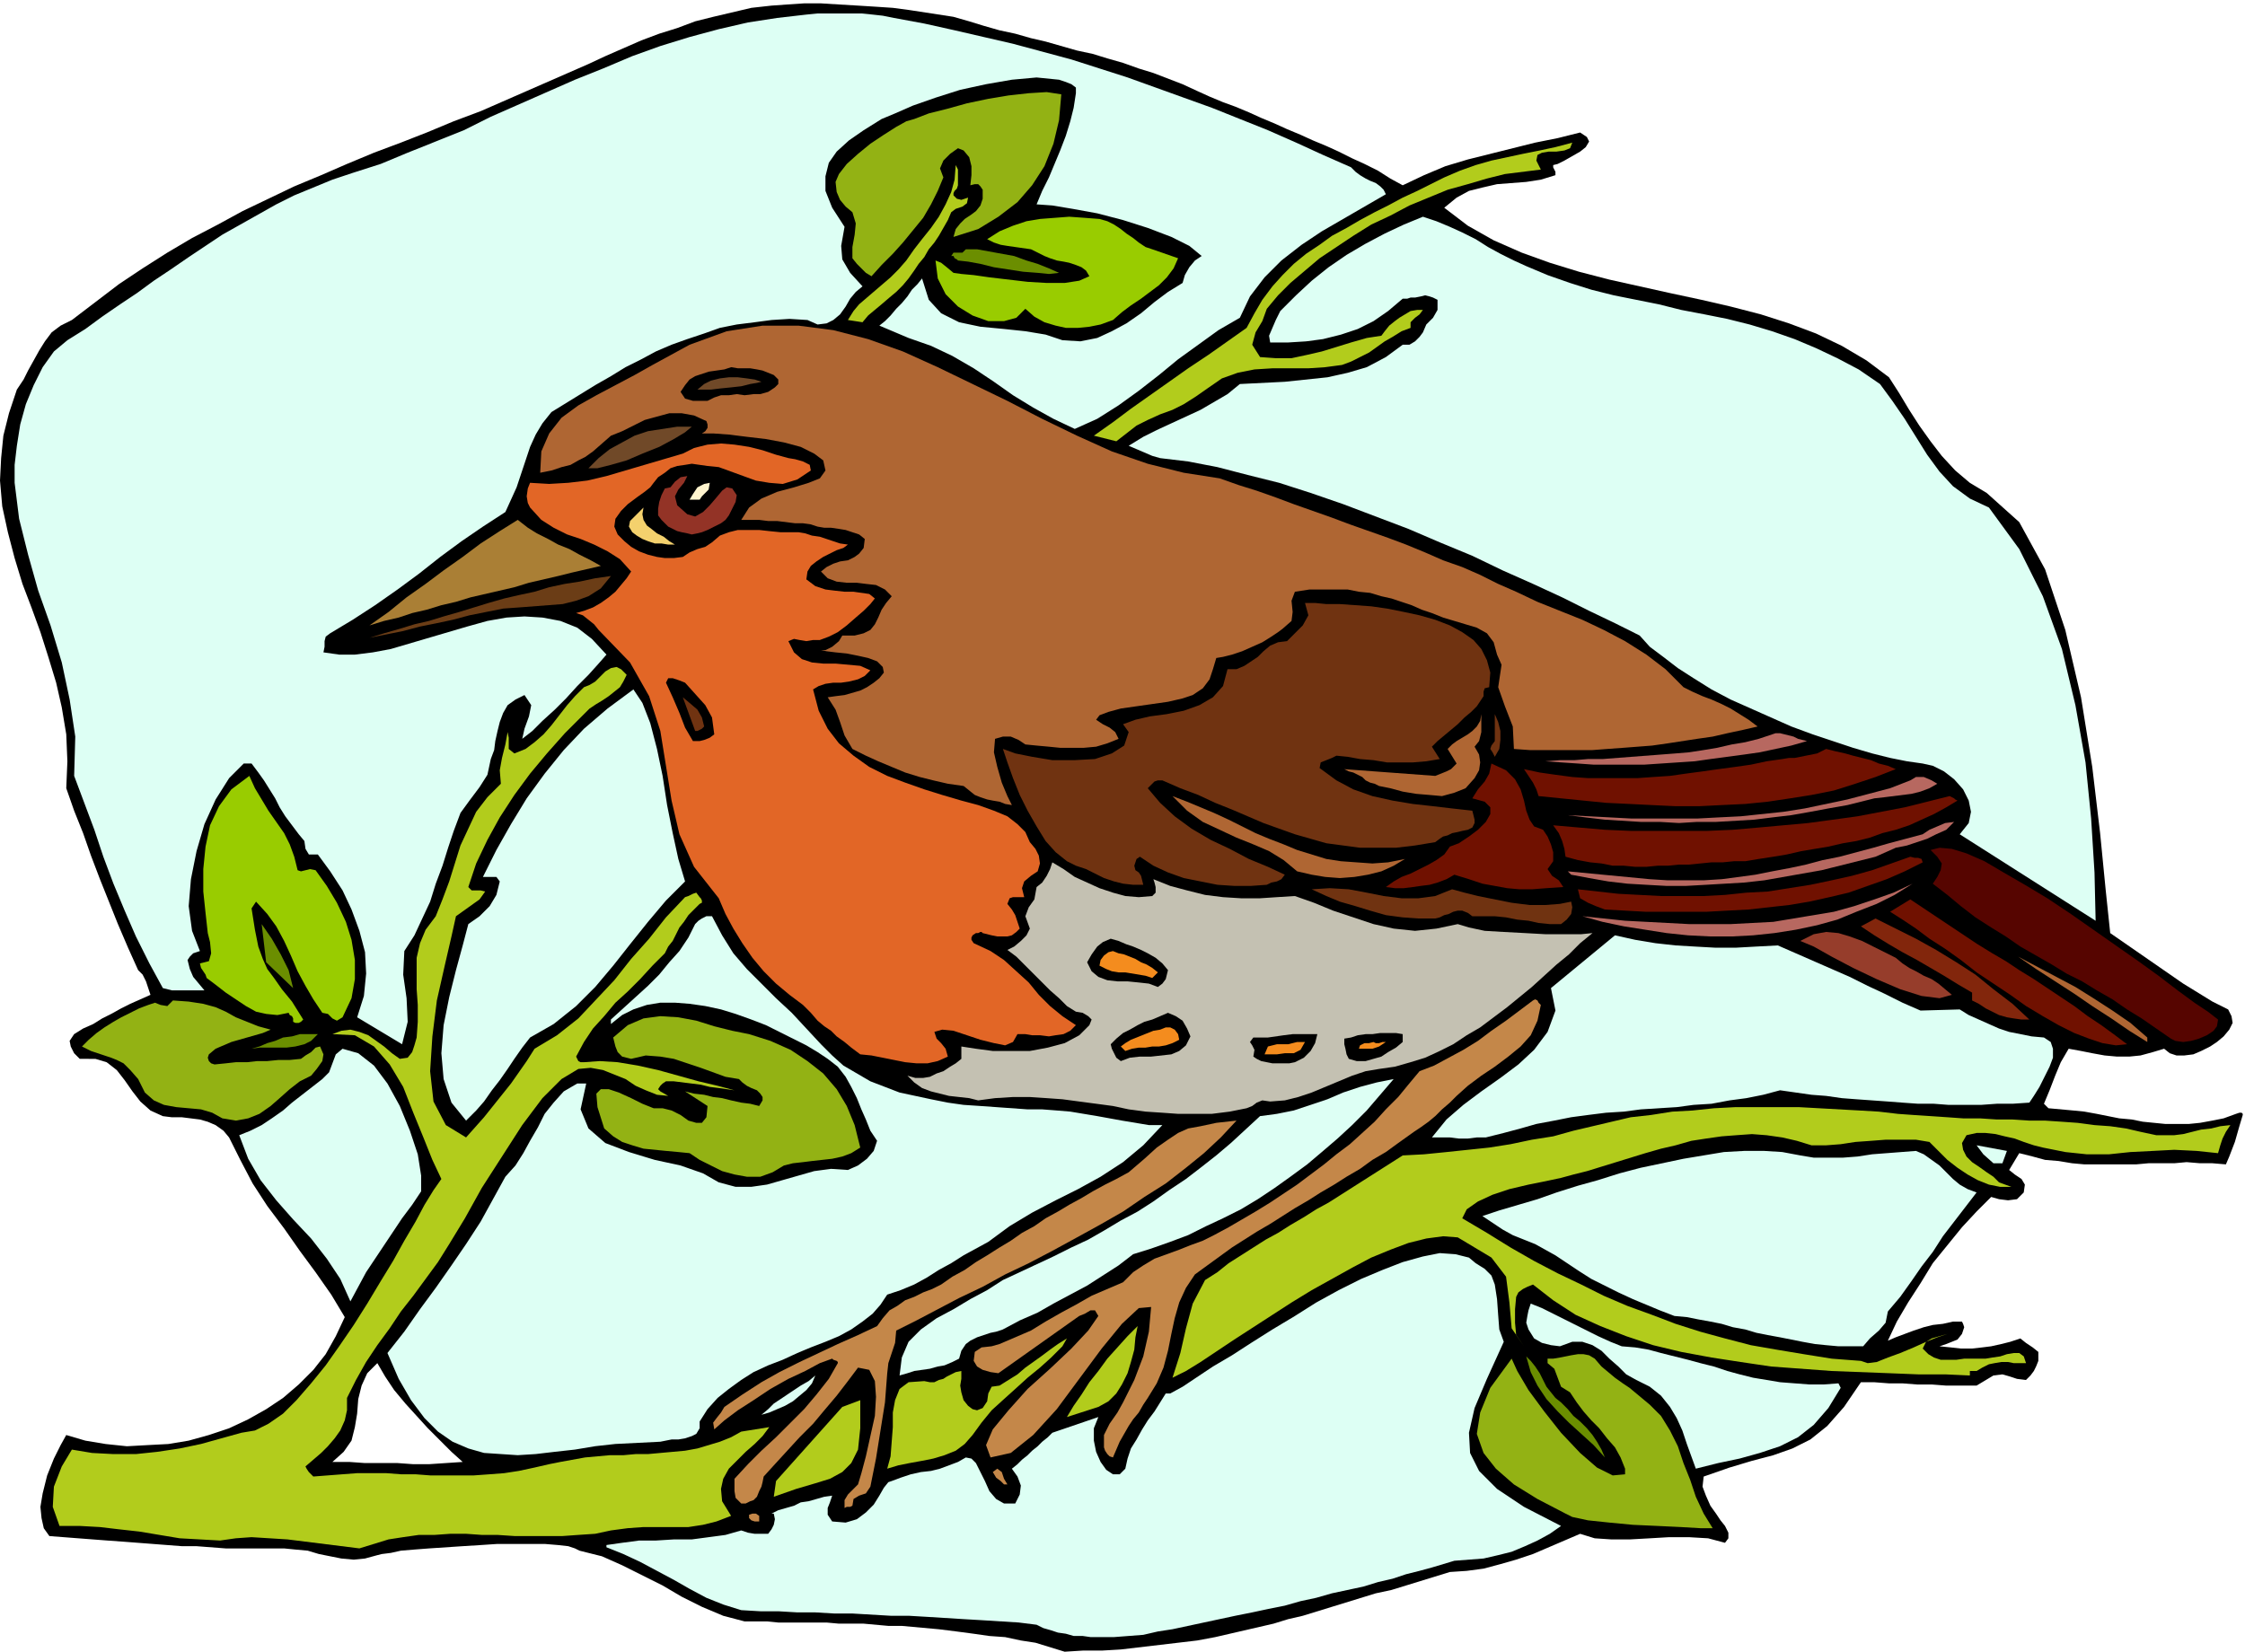 <svg xmlns="http://www.w3.org/2000/svg" fill-rule="evenodd" height="1.471in" preserveAspectRatio="none" stroke-linecap="round" viewBox="0 0 1999 1471" width="1.999in"><style>.pen1{stroke:none}.brush2{fill:#000}.brush3{fill:#93b214}.brush4{fill:#b2cc1c}.brush5{fill:#9c0}.brush6{fill:#6b8e00}.brush7{fill:#af6633}.brush15{fill:#703311}.brush16{fill:#b76860}.brush17{fill:#701100}.brush22{fill:#f48c1e}.brush23{fill:#c48749}.brush24{fill:#ddfff4}</style><path class="pen1 brush2" d="m849 15 14 4 13 4 14 4 14 3 14 4 13 3 14 4 14 4 14 3 13 4 14 4 14 5 13 4 13 5 13 5 13 6 11 5 12 5 11 4 12 5 11 5 12 5 11 5 12 5 11 5 12 5 11 5 12 6 11 5 12 6 11 7 11 6 19-9 19-8 20-6 20-5 20-5 20-5 20-4 20-5 6 4 2 4-3 5-5 4-7 4-7 4-6 3-4 1v2l1 2 1 2v3l-13 4-13 2-13 1-13 1-13 3-12 3-11 6-11 9 21 16 23 13 25 11 25 9 26 8 27 7 27 6 27 6 28 6 26 6 27 7 25 8 24 9 23 11 22 13 20 15 9 14 9 15 9 14 10 14 10 13 12 13 13 11 15 9 29 26 23 42 18 54 14 60 10 62 7 59 5 51 4 38 13 9 13 9 13 9 13 9 13 9 13 8 13 8 14 7 3 6 1 6-3 6-5 6-6 5-6 4-8 4-7 3-8 1h-7l-6-2-5-4-10 3-11 3-10 1h-11l-11-1-11-2-10-2-11-2-7 12-5 12-5 13-5 12 4 4 11 1 11 1 10 1 11 2 10 2 10 2 11 1 10 2 10 1 10 1h21l10-1 11-2 10-2 11-4 3-1h2l1 1v1l-3 10-4 14-5 13-3 7-12-1h-11l-12-1-11 1h-23l-11 1h-46l-11-1-12-2-12-1-11-3-12-3-9 15 5 4 6 4 3 5-1 7-6 6-8 1-8-1-7-2-13 13-13 14-13 16-13 16-11 18-11 17-10 17-8 17 7-3 8-3 8-3 9-3 8-2 9-1 9-2h8l1 2 1 3-1 3-1 3-4 5-5 2-5 2-6 2 10 1 9 1h10l9-1 8-1 9-2 8-2 9-3 5 4 6 4 5 4v8l-2 5-2 4-3 4-4 4-8-1-6-2-7-2-8 1-15 9h-27l-13-1h-13l-13-1h-12l-13-1h-12l-15 22-15 17-15 12-16 8-17 6-19 5-20 6-23 8-1 9 3 8 4 9 5 7 4 6 4 5 3 6v5l-3 4-15-4-17-1h-18l-17 1-18 1h-16l-15-1-13-4-14 6-14 6-14 6-15 5-14 4-15 4-15 2-15 1-13 4-13 4-13 4-13 4-14 3-13 4-13 4-13 4-13 4-13 4-13 3-13 4-13 3-13 3-13 3-13 3-16 3-17 2-17 2-17 2-17 2-17 1h-17l-16 1-13-4-13-4-13-2-14-3-14-1-14-2-15-2-16-2-11-1-11-1-11-1h-12l-11-1-11-1h-22l-11-1h-43l-10-1h-20l-19-5-19-8-18-9-17-10-18-9-18-9-18-8-20-5-4-2-6-2-9-1-12-1h-42l-15 1-16 1-15 1-15 1-13 1-12 1-9 2-8 1-4 1-11 3-10 1-11-1-10-2-10-2-10-3-11-1-10-1h-52l-13-1-13-1h-13l-13-1-13-1-13-1-13-1-14-1-13-1-13-1-13-1-13-1-5-7-2-9-1-10 2-12 4-16 6-15 6-12 5-9 17 5 18 3 19 2 18-1 19-1 18-3 18-5 18-6 17-8 16-9 15-10 14-12 13-13 11-14 9-16 8-17-12-20-14-20-14-19-14-20-15-20-13-20-11-21-10-20-5-6-7-5-7-3-7-2-8-1-8-1h-9l-8-1-11-5-9-8-7-9-7-10-7-9-9-7-10-3H71l-5-5-3-6-1-5 4-6 8-5 9-4 8-5 8-4 9-5 8-4 9-4 9-4-2-6-2-6-3-6-4-4-9-20-9-21-8-20-8-20-8-21-7-20-8-20-7-20 1-24-1-24-4-24-5-22-7-23-7-22-8-22-8-21-7-23-6-23-5-23-2-23 1-20 2-20 5-20 7-21 6-9 4-8 5-9 5-9 5-8 6-8 8-6 10-5 21-16 21-16 21-14 22-14 22-13 23-12 22-12 23-11 23-11 24-10 23-10 24-10 24-9 23-9 24-10 24-9 16-7 16-7 16-7 16-7 16-7 16-7 15-7 16-7 16-7 16-6 16-5 16-6 16-4 17-4 17-4 18-2 14-1 15-1h15l16 1 17 1 16 1 15 1 15 2 39 6zM296 1302h15l14 1h29l14 1h14l15-1 15-1-10-9-10-10-11-11-10-11-10-11-10-12-8-12-7-12-9 9-5 11-3 12-1 13-2 12-3 12-7 10-10 9z"/><path class="pen1 brush3" d="m875 169-2-3-2-2h-3l-4 1 1-9v-8l-2-8-5-6-5-2-7 5-6 6-3 7 3 8-5 12-6 12-7 12-9 11-9 11-9 10-10 10-9 10-5-3-4-4-4-4-4-5v-10l2-11 1-10-3-10-6-5-5-6-3-7-1-9 3-7 7-9 10-9 11-9 12-8 11-7 9-5 7-2 13-5 16-4 18-5 19-4 18-3 18-2 16-1 13 2-2 23-5 21-8 20-11 17-13 15-17 13-18 11-22 7 2-7 4-5 4-4 6-4 4-3 4-5 2-6v-8z"/><path class="pen1 brush4" d="m1128 275-4 11-6 10-3 11 7 11 14 1h14l14-3 13-3 13-4 13-4 14-4 13-2 3-4 4-5 5-4 4-3 5-3 5-3 6-1h5l-3 4-4 3-4 4v5l-8 3-8 5-7 4-7 5-7 5-8 4-8 4-8 3-15 2-15 1h-32l-16 1-15 3-14 5-13 9-10 7-11 7-10 5-11 4-11 5-10 5-9 7-9 7-20-5 17-12 16-12 17-12 17-12 17-12 18-12 17-12 17-12 7-13 7-12 9-12 9-10 10-10 11-9 12-8 11-8 13-7 12-7 13-7 12-6 13-7 13-6 12-6 12-6 14-6 14-5 14-4 14-3 14-3 15-3 14-3 15-4-2 5-5 2-7 1h-7l-6 1-4 2-1 5 4 8-16 2-16 2-16 4-17 5-18 5-17 7-17 7-17 9-17 8-16 10-15 10-15 10-13 11-13 11-11 11-10 12zM853 165l-1 3-2 2-1 2v2l3 3 4 1 3-1 3-1-1 5-4 3-6 2-4 3-3 7-4 7-4 7-4 6-5 6-4 7-5 6-4 6-5 7-5 6-6 6-6 5-7 6-6 5-6 5-5 6-13-2 5-8 5-6 7-6 7-6 7-6 7-6 7-7 7-8 7-10 7-9 8-10 7-10 6-11 5-11 3-11 1-13 2 4v14z"/><path class="pen1 brush5" d="m1026 222 23 8-4 9-6 8-7 7-8 6-8 6-9 6-8 6-8 7-11 4-10 2-10 1h-11l-9-2-10-3-9-5-8-7-8 8-11 3h-14l-14-5-13-8-11-11-7-14-2-16 5 2 5 4 6 5 7 1 11 1 14 2 17 2 17 2 17 1h16l13-2 9-4-3-5-4-3-5-2-6-2-5-1-6-1-6-2-5-2-6-3-6-3-7-1-7-1-7-1-6-1-6-2-6-3 11-7 12-5 12-4 12-2 13-1 13-1 14 1 13 1 7 2 6 3 6 4 5 4 6 4 5 4 6 4 6 2z"/><path class="pen1 brush6" d="m943 243-9 1-10-1-13-1-13-2-13-2-12-3-11-2-9-1-1-1-2-1-1-2h-2l2-3h8l3-3h10l11 2 11 2 11 2 11 4 10 3 10 4 9 4z"/><path class="pen1 brush7" d="m1337 592-4-9-3-11-6-8-9-5-10-3-10-3-10-3-10-4-9-3-9-4-9-3-9-3-9-2-10-3-10-1-10-2h-34l-13 2-3 8 1 10-1 8-8 7-4 3-6 4-8 5-9 4-9 4-9 3-8 2-6 1-3 10-3 9-6 8-9 6-9 3-13 3-14 2-14 2-14 2-11 3-8 3-3 4 6 4 6 3 5 4 3 6-10 4-10 3-11 1h-21l-10-1-11-1-10-1-6-4-7-3h-7l-7 2-1 12 3 13 4 14 5 12 4 8-6-1-5-2-6-1-5-1-6-2-5-2-5-4-5-4-14-2-13-3-12-3-13-4-12-5-12-5-11-5-12-6-7-12-4-12-4-11-7-11 7-1 8-1 7-2 7-2 6-3 6-4 5-4 4-5-1-5-5-5-8-3-9-2-10-2-10-1-8-1-5-1h4l6-3 6-5 3-5h11l8-2 6-3 4-5 3-6 3-7 4-6 5-6-6-6-8-4-9-1-8-1h-9l-9-1-8-3-6-6 5-4 6-3 6-2 7-1 6-3 4-3 4-5 1-8-5-4-6-2-6-2-6-1-7-1h-6l-6-1-6-2-7-1h-7l-8-1-8-1h-8l-8-1h-16l7-11 11-8 14-6 15-4 13-4 10-4 5-7-2-9-8-6-12-6-15-4-16-3-17-2-16-2-14-1h-10l3-2 2-3v-3l-1-3-11-5-11-2h-11l-11 3-11 3-10 5-10 5-10 4-8 7-8 7-7 5-6 3-7 4-8 2-9 3-10 2 1-19 7-16 11-14 15-11 16-9 17-9 17-9 16-9 33-18 33-12 32-5h32l31 4 31 8 31 11 31 14 31 15 31 15 31 16 31 15 31 14 32 11 32 8 32 5 17 6 16 5 17 6 16 6 17 6 17 6 16 6 17 6 17 6 16 6 17 7 16 7 17 6 16 7 16 8 16 7 19 9 20 8 20 8 19 9 19 10 19 12 17 13 16 16 8 4 9 4 8 3 9 4 8 4 8 5 8 5 8 6-13 3-14 3-13 3-14 2-13 2-13 2-14 2-13 1-13 1-14 1-13 1h-56l-14-1-1-20-7-18-6-17 3-20z"/><path class="pen1 brush2" d="M693 338v4l-3 3-3 2-3 2-7 2h-6l-8 1-7-1-7 1h-7l-6 2-6 3h-13l-7-2-4-6 4-6 4-5 5-3 6-2 6-2 7-1 7-1 6-2 6 1h11l6 1 5 1 5 2 5 2 4 4z"/><path class="pen1" d="m621 347 6-5 6-3 8-2 8-1h8l8 1 7 1 6 2-4 1-6 1-8 2-9 1-10 1-8 1h-12zm-97 70 9-9 10-8 11-6 11-6 12-4 13-2 13-2h13l-6 5-10 6-13 7-15 6-14 6-14 4-12 3h-8z" style="fill:#704928"/><path class="pen1" style="fill:#e26626" d="m722 419-12 8-13 4-12-1-12-2-11-4-11-4-11-4-10-1-7-1-7-1-6 1-7 1-6 2-5 4-6 4-4 5-3 4-5 4-7 5-8 6-6 6-5 7-1 7 3 7 6 6 6 5 7 4 8 3 8 2 7 1h8l8-1 6-4 7-3 7-2 6-4 7-6 8-3 8-2h19l9 1 10 1h16l6 1 6 2 7 1 6 2 6 2 6 2 7 1-4 3-6 2-6 3-6 3-6 4-5 4-3 5-1 7 8 6 9 3 8 1 9 1h8l7 1 7 1 5 4-4 5-6 6-7 6-8 7-8 6-8 4-8 3h-6l-6 1-6-1-5-1-5 2 5 10 7 6 9 3 10 1h11l11 1 11 1 9 4-5 5-6 3-8 2-7 1h-7l-7 1-6 2-5 3 5 19 8 16 10 13 13 11 14 10 16 8 16 6 17 6 16 5 17 5 15 4 14 5 12 5 9 7 7 7 4 9 5 6 3 6 1 7-2 7-6 4-6 5-2 6 2 8h-10l-3 1-2 5 4 5 3 5 2 6 2 6-3 3-4 3-4 1h-9l-5-1-4-1-4-1-1-1h-1l-2 1h-2l-3 2-1 2v2l2 3 15 7 12 8 11 10 11 10 9 11 10 10 11 9 12 8-5 5-6 3-7 1-6 1-8-1h-7l-6-1h-7l-4 7-7 3-10-2-12-3-12-4-12-4-10-1-7 2 2 6 4 4 4 5 2 7-9 4-9 2h-10l-10-1-10-2-10-2-10-2-10-1-8-6-6-5-7-5-5-5-6-4-6-5-6-7-7-7-12-9-12-10-11-11-10-12-9-13-8-13-7-13-6-14-22-28-13-29-7-30-5-31-5-31-10-31-17-30-28-29-4-5-5-4-5-4-6-2 7-2 8-3 7-4 7-5 6-5 5-6 5-6 4-6-10-11-11-7-12-6-12-5-12-4-12-6-11-7-10-11-2-4-1-6 1-7 2-5 17 1 17-1 17-2 17-4 17-5 17-5 17-5 17-5 10-5 12-3 12-1 12 1 13 2 12 3 12 4 11 3 6 1 7 2 6 3 1 5z"/><path class="pen1" style="fill:#933326" d="m612 424-3 6-5 6-3 6 2 8 9 8 7 2 7-4 6-6 6-7 5-6 4-3 5 1 4 6-1 6-3 6-3 6-3 4-4 3-4 2-4 2-4 2-5 2-4 1-5 1-4-1-5-1-4-1-4-2-4-2-3-3-3-3-3-4v-6l1-6 2-6 3-6 5-1 4-5 5-4 6-1z"/><path class="pen1" style="fill:#fff4ce" d="m632 430-1 6-3 3-3 3-2 3h-9l3-5 4-6 6-3 5-1z"/><path class="pen1" style="fill:#f4d16d" d="M601 485h-6l-6-1h-6l-6-2-5-2-5-3-4-3-3-5 1-5 4-4 4-4 4-4-1 6 1 5 3 5 4 3 5 4 6 3 5 4 5 3z"/><path class="pen1" style="fill:#aa7f35" d="m535 504-13 3-13 3-12 3-13 3-13 3-13 4-13 3-13 3-13 3-13 4-13 3-13 4-13 3-12 4-13 3-13 4 17-12 16-13 17-12 16-12 17-12 16-12 17-11 16-10 9 7 8 5 10 5 9 5 10 4 9 5 10 5 9 5z"/><path class="pen1" style="fill:#6b3d16" d="m448 542-15 3-15 3-15 4-14 3-15 3-15 4-15 3-15 3 13-4 14-4 13-4 13-3 13-4 14-4 13-4 13-4 14-4 13-3 14-3 13-4 14-3 13-2 14-3 14-2-9 11-11 7-11 4-12 3-13 1-13 1-13 1-14 1z"/><path class="pen1 brush15" d="m1326 612-4 1-1 3v4l-2 3-4 6-5 5-6 5-6 6-6 5-6 5-6 5-5 5 7 11-12 2-12 1h-23l-12-2-12-1-11-2-10-1-4 2-5 2-5 2-1 5 15 11 15 8 17 6 18 4 18 3 18 2 17 2 18 2 1 4 1 4v3l-2 4-4 2-5 1-4 1-5 1-4 2-4 1-3 2-4 3-18 3-17 2h-32l-15-2-15-2-14-4-14-4-14-5-14-5-14-6-14-6-15-6-15-7-16-6-16-7h-4l-3 1-3 3-3 3 11 13 13 12 15 11 17 10 17 8 17 9 17 7 15 7-3 4-4 2-5 1-4 2-14 1h-15l-15-1-15-3-15-3-14-5-13-6-12-8-3 2-1 3-1 3 1 4 3 2 2 3 1 4 1 4h-9l-9-1-8-2-9-3-8-4-8-4-9-3-8-4-10-8-9-10-8-13-8-14-7-14-6-15-5-14-4-12 11 4 15 3 18 3h20l18-1 15-5 11-7 4-12-5-7 11-4 13-3 15-2 15-3 14-5 12-7 9-10 4-15h8l7-3 6-4 6-4 5-5 6-5 7-3 8-1 7-7 7-7 5-9-3-11h9l10 1h12l14 1 14 1 14 2 15 3 14 3 14 4 13 5 11 6 10 7 7 8 5 10 3 11-1 13z"/><path class="pen1 brush4" d="m520 636-17 17-16 18-15 18-14 19-13 20-11 20-10 21-7 21 3 3h8l4 1-5 7-7 5-7 5-7 5-4 18-6 26-7 31-4 32-2 31 3 27 11 21 18 11 8-9 8-9 8-10 8-10 8-10 7-10 7-10 7-11 20-12 19-15 16-17 16-17 15-19 16-18 15-19 17-18 3-1 4-2 3-1 3 4 1 1 1 2v2l-2 1-5 5-5 5-4 6-4 5-3 6-3 6-4 5-3 6-11 11-11 12-11 11-11 10-10 12-10 11-8 12-7 13 1 2 1 2 2 1h3l14-1 16 1 18 3 18 4 18 5 18 5 17 4 15 4-7-1-7-1-8-1-8-2-8-1-8-1-8-1h-7l-3 2-2 2-2 3 2 2 7 4-10-1-10-4-9-4-9-6-10-4-10-4-11-2-11 1-15 9-17 17-18 24-18 28-18 28-15 27-14 23-10 16-11 15-11 15-11 14-10 15-11 15-10 15-9 16-8 16v11l-2 9-4 9-5 7-6 7-6 6-7 6-7 6 1 2 2 3 2 2 2 2 13-1 13-1 13-1h26l13 1h13l13 1h39l14-1 13-1 13-2 14-3 13-3 10-2 11-2 11-2 11-1 11-1h12l11-1h11l11-1 11-1 11-1 11-2 10-3 10-3 10-4 9-5 25-4-6 8-7 7-8 7-8 8-7 7-5 9-2 9 1 11 8 13-13 5-12 3-13 2h-40l-14 1-15 2-14 3-15 1-14 1h-43l-15-1h-14l-14-1h-14l-14 1h-14l-14 2-13 2-13 4-13 4-16-2-16-2-16-2-16-2-16-1-16-1-14 1-14 2-18-1-18-1-18-3-18-3-18-2-17-2-18-1H53l-6-17 1-18 7-18 9-15 18 3 19 1h20l19-2 20-3 19-4 18-5 18-5 12-2 12-6 13-9 12-12 13-15 13-16 12-17 13-19 12-19 12-20 11-18 10-18 10-17 8-15 8-13 7-10-8-17-8-20-9-22-9-23-12-20-14-16-17-10-20-1 8-3 8-1 8 2 8 3 7 5 7 5 7 6 7 5 7-1 4-5 2-6 2-7 1-14v-15l-1-14v-28l3-13 5-12 9-12 6-15 6-16 5-16 5-16 7-15 7-15 10-13 12-12-1-12 2-11 3-12 2-11 1 5v10l5 4 10-4 8-6 8-7 7-8 7-9 7-9 7-8 8-8 5-2 5-3 5-5 4-4 5-3 5-1 4 2 5 5-3 6-3 5-5 4-5 4-6 4-5 3-6 4-5 5z"/><path class="pen1 brush2" d="m636 654-4 3-5 2-4 1h-6l-7-12-5-13-6-14-6-13 2-4h4l6 2 5 2 9 10 9 10 6 11 2 15z"/><path class="pen1 brush15" d="m627 647-2 2-2 1-2 1h-2l-11-30 6 5 7 6 4 7 2 8z"/><path class="pen1 brush7" d="m1313 665 4 7 1 7-1 7-4 7-8 9-10 4-11 3-11-1-12-1-12-2-11-3-10-2-4-2-4-1-4-2-3-3-4-2-4-2-4-1-4-2 81 6 5-2 5-2 4-2 5-5-8-13 4-4 4-3 5-3 5-3 4-3 4-4 3-5 1-6v16l-2 8-4 5z"/><path class="pen1 brush15" d="m1335 667-4 7-2-4-2-3 1-3 3-4v-24l3 7 2 8v8l-1 8z"/><path class="pen1 brush16" d="m1609 660-14 4-14 3-14 3-14 2-15 2-15 2-14 2-15 1-15 1-15 1h-45l-14-1-15-1-14-1 13-1h13l12-1h13l13-1 13-1 13-1 13-1 13-1 12-1 13-2 12-2 13-3 12-2 12-3 12-4 3-1h4l4 1 4 1 4 1 4 2 4 1 4 1z"/><path class="pen1 brush17" d="m1688 685-18 7-18 6-19 6-20 4-19 3-20 3-20 2-21 1-20 1h-21l-21-1-20-1-21-1-20-2-20-2-20-2-2-6-3-6-4-6-4-6 14 3 14 2 15 2 14 1h44l14-1 15-1 14-2 15-2 14-2 15-2 14-2 14-3 14-2 6-1h5l5-1 5-1 5-1 5-1 4-2 4-2 8 2 9 2 7 2 8 2 8 2 7 3 8 2 7 3zm-305 82-5 7 4 6 6 4 4 6-15 1-13 1h-11l-11-1-11-2-11-2-12-4-13-4-7 4-8 3-7 2-8 1-7 1-8 1h-8l-8-1 7-5 7-4 8-3 8-4 8-4 7-4 7-5 5-7 8-3 9-6 8-6 7-7 4-7v-6l-5-5-11-3 5-8 6-7 4-7 2-9 13 6 8 8 5 9 3 10 2 9 3 8 4 6 8 3 4 6 3 7 2 7v8z"/><path class="pen1 brush16" d="m1725 698-7 4-8 3-8 2-8 1-8 1-8 1-9 1-8 2-16 4-17 3-16 3-17 3-17 2-16 2-17 1-17 1h-17l-16 1-17-1h-17l-16-1-16-1-17-2-16-2 19 1 19 1 19 1h58l19-1 20-1 19-2 19-2 19-3 19-4 19-4 19-5 19-5 18-7 5-3h7l7 3 5 3z"/><path class="pen1 brush5" d="m281 775 10 14 9 15 8 17 5 16 3 18v17l-3 17-8 17-5 3-4-2-4-4-5-1-8-12-7-12-7-13-6-14-6-13-7-13-8-11-10-11-4 6 3 19 3 15 4 11 4 9 6 8 7 10 9 11 10 16-2 2-2 1h-3l-2-1v-3l-1-2-2-1-1-2-10 2-10-1-9-2-9-5-9-6-9-6-9-7-8-6-1-3-2-3-2-3-1-4 8-2 2-7-1-10-2-8-2-18-2-19v-20l2-20 4-19 8-17 11-15 16-12 5 11 6 10 6 10 7 10 7 10 5 10 4 11 3 12 3 1 4-1 4-1 5 1z"/><path class="pen1 brush7" d="m1155 776-12-10-13-8-14-6-15-6-15-7-15-7-14-10-13-13 13 5 12 5 12 5 13 6 12 6 12 6 12 5 13 5 12 5 13 4 13 4 13 2 14 1 14 1 14-1 15-3-10 6-11 5-12 3-12 2-13 1-13-1-12-2-13-3z"/><path class="pen1 brush17" d="m1743 713-10 6-11 6-11 5-11 5-12 4-12 3-11 4-12 3-12 2-13 3-12 2-12 2-13 3-12 2-13 2-12 2h-10l-10 1h-10l-10 1-10 1h-9l-10 1h-9l-10 1h-10l-10-1h-10l-10-2-10-1-11-2-11-3-1-7-2-7-3-7-5-7 23 2 23 2 23 1h68l23-1 23-2 22-2 22-2 22-3 22-3 21-4 21-4 20-5 20-5 2 1 2 1 1 1 2 1z"/><path class="pen1 brush16" d="m1740 732-7 7-9 4-8 4-9 3-9 3-10 2-9 4-9 4-16 4-16 4-16 4-17 3-17 3-17 3-18 2-17 1-17 1-18 1h-17l-18-1-17-1-17-2-17-3-16-3-3-3 73 7 16 1h32l16-1 15-2 15-2 15-3 16-3 14-3 15-4 15-3 15-4 15-4 14-4 15-4 15-4 6-4 7-3 7-3 8-1z"/><path class="pen1" style="fill:#560500" d="m1933 925-13-9-13-9-13-8-13-9-14-8-13-8-14-7-13-8-14-8-14-8-13-9-13-8-14-9-13-10-12-10-13-10 4-6 3-6 1-6-4-6-6-6 8-2 11 1 13 4 16 7 17 10 19 11 20 12 21 14 20 14 20 14 20 14 18 13 17 13 15 11 12 8 9 7-1 6-3 4-6 4-7 3-7 2-7 1-7-1-4-2z"/><path class="pen1 brush17" d="m1712 768-16 8-16 7-17 6-17 6-17 4-18 4-18 3-18 2-18 2-19 1-18 1h-55l-18-1-18-1-8-3-7-3-7-4-2-8 18 2 18 2 19 1 19 1h38l19-1 19-2 19-1 19-3 19-3 19-4 18-4 18-5 17-6 17-6 4 1h3l3 1 1 3z"/><path class="pen1" style="fill:#c4c1b2" d="m1026 798 3-3v-5l-1-4-1-3 15 6 15 4 16 4 16 2 16 1h17l15-1 16-1 17 6 17 7 18 6 18 6 18 4 19 2 19-2 19-4 10 3 14 3 17 1 19 1 18 1h32l10-1-11 9-10 10-11 9-11 10-11 10-11 9-11 9-12 9-12 9-12 7-12 8-12 6-13 6-13 4-14 4-14 2-12 2-12 4-12 5-12 5-12 5-12 4-12 3-13 1-7-1-5 2-4 3-5 2-15 3-16 2h-30l-14-1-15-1-15-2-14-3-15-2-15-2-15-2-14-1-15-1h-15l-16 1-15 2-8-2-9-1-9-1-8-2-8-2-8-3-7-5-6-6 7 2h7l6-1 6-3 6-2 6-4 5-3 5-4v-11l13 2 15 2h33l16-3 15-4 13-7 9-9 2-5-3-3-5-3-6-1-8-5-7-7-8-7-7-7-8-8-7-7-8-8-8-6 6-3 6-5 5-5 3-6-4-11 3-8 5-7 2-11 5-4 4-6 3-6 2-6 10 6 10 7 11 5 11 5 12 4 11 3 12 1 12-1z"/><path class="pen1 brush16" d="m1703 787-16 10-16 8-18 7-17 7-18 5-19 4-19 3-19 2-19 1h-19l-20-1-19-2-19-3-19-3-19-4-18-5 19 2 19 2 19 1 19 1 19 1h37l19-1 19-1 18-3 18-3 18-3 18-5 18-6 17-6 17-8z"/><path class="pen1 brush15" d="m1399 803 1 5-1 6-4 5-5 4h-10l-10-1-9-2-10-1-10-2-10-1h-20l-4-3-5-2h-4l-4 1-4 2-4 1-4 2-4 1h-15l-14-1-15-2-14-4-13-4-14-4-12-5-13-6 16-1 17 1 16 3 15 3 16 2h15l15-2 15-6 11 3 12 3 15 3 15 3 16 2h14l13-1 10-2z"/><path class="pen1 brush17" d="m1683 812 18-11 12 8 12 8 12 8 12 8 12 8 13 8 12 7 12 8 13 8 12 8 12 8 12 8 12 9 12 8 11 8 12 9-10 1-12-2-12-4-13-5-14-7-14-8-15-9-14-10-15-10-15-10-14-11-14-10-14-9-12-9-12-8-11-7z"/><path class="pen1" style="fill:#82260c" d="M1807 908h-7l-7-1-6-1-7-2-6-3-6-3-6-4-6-3v-7l-12-7-13-8-12-7-12-7-13-7-12-7-13-8-12-8 13-7 18 9 18 9 18 10 18 11 17 11 16 13 17 13 15 14z"/><path class="pen1 brush6" d="m261 880-24-23-4-34 9 13 8 14 7 14 4 16z"/><path class="pen1" style="fill:#963d2b" d="m1738 886-11 3-16-2-19-6-21-9-21-10-19-10-16-9-12-5 12-6 11-2 11 1 10 3 11 4 10 5 10 5 10 5 6 5 6 4 6 3 7 4 7 3 6 4 6 5 6 5z"/><path class="pen1 brush2" d="m1040 864-1 4-1 4-3 4-4 3-8-3-9-1-10-1h-9l-9-1-8-3-6-5-4-8 4-7 5-7 5-4 7-3 7 2 7 3 6 2 7 3 6 3 7 4 6 5 5 6zm-51 66 1 4 2 4 2 4 4 3 8-3 9-1h10l9-1 9-1 7-3 6-5 4-8-3-7-4-7-6-4-7-3-7 3-7 3-7 2-6 3-7 4-6 3-6 5-5 5z"/><path class="pen1 brush7" d="M1912 924v4l-16-10-16-11-17-11-16-11-17-11-17-11-16-11-17-10 17 10 17 9 17 9 17 9 16 10 17 11 16 11 15 13z"/><path class="pen1 brush22" d="m1031 866-5 5-6-2-6-1-6-1-6-1h-6l-6-1-5-2-6-3 1-5 3-4 4-3 4-1 5 2 5 1 5 2 5 2 5 3 5 2 5 3 5 4zm-33 66 4 4 6-2 6-1h6l6-1h6l6-1 6-2 6-3-1-5-3-4-4-2h-4l-5 2-6 1-5 2-5 2-5 2-5 2-5 3-4 3z"/><path class="pen1 brush23" d="m1372 895-3 14-6 13-9 10-11 9-12 9-12 8-12 9-10 9-6 6-7 6-6 6-6 5-7 5-6 4-7 5-7 5-11 8-12 7-11 8-12 7-11 7-12 7-11 7-12 7-11 7-11 7-12 7-11 7-11 7-11 8-11 8-11 8-8 12-6 13-4 14-3 14-3 15-4 15-6 14-8 13-4 6-4 7-5 6-4 6-4 7-4 7-3 7-3 7-3-1-2-2-2-3-1-3v-11l5-10 7-10 5-9 10-20 8-21 5-22 2-22-11 1-15 14-18 22-20 27-20 27-21 23-20 16-18 4-4-11 6-14 14-17 17-19 20-18 19-18 15-16 9-13-3-5h-4l-5 3-5 2-72 51-7-1-7-2-5-3-3-5 1-8 6-4 9-1 7-2 14-6 14-6 13-8 14-8 13-7 14-8 14-6 14-6 9-9 9-6 10-6 11-4 11-4 10-4 11-4 10-5 13-7 12-7 12-7 13-8 12-8 12-8 12-9 12-9 11-9 12-9 11-10 11-10 10-11 11-11 9-11 10-12 13-5 13-7 13-7 13-8 12-9 13-9 12-9 12-9 2-1 2 1 1 2 2 2z"/><path class="pen1 brush3" d="m186 939-1 3 1 3 2 2 3 1 10-1 9-1h10l9-1h9l10-1h10l10-1 4-3 5-3 4-4 4-1 3 7-1 6-5 7-5 6-10 5-9 7-9 8-8 7-10 7-10 4-11 2-12-2-9-5-10-3-11-1-11-1-11-2-9-4-8-7-6-12-7-8-6-6-6-3-5-2-6-2-6-2-6-2-8-4 6-6 7-6 7-5 8-5 7-4 8-4 8-4 8-3 6-2 5 2 6 1 5-5 14 1 13 2 11 3 9 4 9 5 10 4 10 4 11 3-7 3-7 2-7 2-7 2-7 2-7 3-7 3-6 5zm580 83-8 5-8 3-9 2-9 1-9 1-8 1-9 1-8 2-10 6-11 4h-12l-11-2-11-3-10-5-10-5-9-6-10-1-11-1-10-1-10-1-10-3-9-3-8-5-8-7-6-19-1-12 4-4h7l9 3 11 5 10 5 10 4h8l8 2 8 4 7 5 7 2h5l4-5 1-10-20-13 8 2 9 1 8 2 8 1 8 2 9 2 8 1 8 2 3-5v-3l-2-3-3-3-5-2-4-2-4-3-3-3-12-2-11-4-11-4-12-4-12-4-12-2-13-1-13 3-8-2-4-4-2-5-2-8 13-11 14-6 15-2 16 1 16 3 16 5 16 4 15 3 19 6 18 8 15 10 14 11 12 14 9 15 7 17 5 20z"/><path class="pen1 brush6" d="m283 921-6 6-6 3-8 2-8 1h-24l-7 1 7-2 7-3 7-2 7-3 8-1 7-2h16z"/><path class="pen1 brush2" d="m1173 921-2 8-4 7-6 6-8 4-5 1h-15l-5-1-5-1-4-2-3-2 1-6-2-4-2-3 3-4h13l7-1 7-1 8-1h22zm76 0v7l-6 5-7 4-6 4-7 2-7 2h-8l-7-2-2-4-1-5-1-4v-5l6-1 6-2 7-1h6l7-1h14l6 1z"/><path class="pen1 brush22" d="m1162 928-4 7-6 3h-8l-7 1h-11l3-7 8-2h10l8-2h7zm72 0-6 4-6 2h-12l1-3 4-2h4l4-1 2 1h3l3-1h3z"/><path class="pen1 brush24" d="m893 1184-6 2-5 1-6 2-6 2-6 3-4 3-4 6-2 7-6 3-7 3-6 1-7 2-7 1-7 1-6 2-7 2 2-16 6-14 11-11 14-10 15-8 15-9 15-8 14-9 15-7 15-7 15-7 16-8 15-7 14-8 15-9 15-8 14-9 14-10 15-10 13-10 14-11 13-11 13-12 13-12 15-2 15-3 15-5 15-5 14-6 15-5 15-4 15-3-12 14-12 14-13 13-13 12-14 12-13 11-15 11-14 10-15 10-15 9-16 8-15 7-16 8-16 6-17 6-16 5-13 10-14 9-14 9-15 8-15 8-14 8-16 7-15 8z"/><path class="pen1 brush4" d="M1920 1011h16l8-1 8-2 8-2 9-1 8-2 9-1-4 6-3 6-2 6-2 7-19-2-20-1-19 1-20 1-19 2h-20l-19-2-20-4-8-2-9-3-8-3-9-2-8-2-9-1h-8l-9 2-4 7 1 6 3 6 5 5 6 4 7 5 6 4 5 5 11 4h-10l-10-2-10-4-9-5-9-6-9-7-8-8-8-8-12-2h-27l-13 1-14 1-13 2-13 1h-13l-13-4-13-3-14-2-13-1-14 1-13 1-14 2-13 2-14 4-13 3-14 4-13 4-13 4-13 4-13 4-12 3-11 3-14 3-15 3-17 4-15 5-13 6-10 7-4 8 22 13 21 13 21 12 21 11 21 10 20 10 21 9 22 8 21 8 22 7 22 6 23 6 23 4 24 4 25 4 26 2 6 2 8-1 10-4 11-4 12-5 11-5 10-4 9-3-7 2-7 2-5 3-3 6 5 5 5 3 6 2h14l7-1h19l6-1 7-1 6-2 6-1h5l4 3 2 6h-11l-5-1h-6l-6 1-5 1-6 3-5 3h-6v4l-22-1h-24l-25-1-26-1-26-1-27-2-27-2-27-4-26-4-27-5-25-6-24-8-23-9-22-10-20-13-18-14-5 2-4 2-4 3-2 4-1 11v12l1 11 7 10-11-16-2-23-3-23-13-17-30-18-13-1-15 2-16 4-16 6-17 7-17 9-18 10-18 10-18 11-17 11-17 11-17 11-15 10-15 10-13 8-12 6 7-22 5-22 6-22 11-21 11-7 10-8 11-7 11-7 11-7 11-6 11-7 12-7 11-7 11-6 11-7 11-7 11-7 11-7 11-7 11-7 19-1 20-2 19-2 19-2 19-3 19-4 19-3 18-5 17-4 17-4 17-4 18-2 19-3 18-1 19-2 19-1h57l18 1 18 1 18 1 17 1 17 2 14 1 15 1 15 1 14 1h15l15 1h14l15 1h14l15 1 14 1 15 2 14 1 14 2 13 3 14 3z"/><path class="pen1 brush23" d="m798 1185-1 11-3 9-3 9-1 9-2 26-4 25-4 25-5 25-4 6-6 2-5 3-1 6-2 1h-3l-2 1v-7l3-5 5-5 4-4 3-10 4-15 4-18 4-18 1-17-1-14-5-10-10-2-9 12-10 13-11 13-10 12-12 12-11 12-11 12-10 11-1 5-1 4-2 4-2 5-3 3-3 1-4 2h-4l-5-5-1-6v-11l12-13 12-12 13-12 13-13 12-12 11-13 11-14 8-14v-1l-1-1-3-1-1-1-11 4-13 7-15 7-16 9-15 10-14 9-12 9-9 8-1-6 3-4 4-5 3-5 16-11 17-11 16-9 18-9 17-8 17-8 18-8 17-8 5-7 6-7 7-4 7-5 8-3 8-4 8-3 8-4 10-7 11-6 10-7 10-6 11-7 10-6 10-7 11-6 10-7 11-6 10-6 11-6 10-6 11-6 10-5 11-6 14-12 11-10 10-7 9-6 9-4 11-2 14-3 18-2-14 15-15 14-16 13-18 14-19 12-19 13-21 12-20 11-22 12-21 11-21 10-20 11-21 10-19 10-19 10-18 9z"/><path class="pen1 brush24" d="m1787 1025-4 11h-8l-9-8-6-8 27 5zm-584-876 4 4 4 3 5 3 4 2 5 2 4 3 3 3 2 4-19 11-19 11-19 11-18 12-18 14-15 15-13 17-9 19-19 11-18 13-18 13-17 14-18 14-18 13-19 12-20 9-19-9-18-10-18-11-17-12-18-12-19-11-19-9-20-7-26-11 5-4 5-5 5-6 5-5 5-6 4-6 5-5 4-5 6 19 11 12 16 8 19 4 21 2 19 2 18 3 15 5 16 1 15-3 13-6 13-7 13-9 12-10 12-9 13-8 2-7 4-7 5-6 6-4-11-9-16-8-21-8-22-7-23-6-22-4-18-3-14-1 5-12 6-12 5-12 5-12 5-13 4-13 3-12 2-13v-5l-4-3-5-2-6-2-20-2-22 2-23 4-23 5-22 7-20 7-16 7-12 5-16 10-13 9-11 10-7 10-3 12v13l6 15 11 17-3 17 1 12 7 12 11 12-6 5-5 6-4 7-5 7-6 5-6 3-8 1-9-4-16-1-16 1-15 2-16 2-15 3-14 5-15 5-14 5-14 6-13 7-14 7-13 8-14 8-13 8-13 8-13 8-8 10-6 10-5 11-4 12-4 12-4 12-5 11-5 11-20 13-19 13-19 14-19 15-19 14-20 14-20 13-20 12-4 3-1 4v5l-1 5 14 2h14l16-2 16-3 17-5 17-5 17-5 17-5 18-5 17-3 16-1 16 1 16 3 15 6 13 10 13 14-7 8-9 10-10 10-10 11-10 10-11 10-9 9-9 7 2-9 4-11 2-10-6-9-8 4-7 5-4 7-3 8-2 8-2 9-1 8-3 8-3 14-7 11-9 12-8 11-6 16-5 15-5 16-6 16-5 16-7 15-7 15-9 14-1 21 3 21 1 21-5 20-40-24 6-19 2-20-1-19-5-19-7-19-8-17-11-17-11-15h-8l-3-5-1-7-5-6-6-8-6-8-5-8-4-8-5-8-5-8-5-7-6-8h-7l-13 13-12 19-10 22-7 24-5 25-2 24 3 22 7 18-3 1-3 1-3 3-2 3 2 8 3 7 5 6 5 6h-29l-4-1-4-1-12-22-12-24-10-23-10-24-9-24-8-24-9-24-9-24 1-35-5-33-7-33-10-33-11-31-9-32-8-32-4-32v-16l2-17 3-19 5-18 7-17 8-16 10-14 12-10 16-10 15-11 16-11 15-10 15-11 15-10 16-11 15-10 15-10 16-9 16-9 16-9 16-8 17-7 17-7 18-6 25-8 24-10 25-10 25-10 24-12 25-11 25-11 25-11 25-10 26-11 25-9 26-8 26-7 26-6 26-4 26-3 10-1h39l10 1 9 1 10 2 27 5 27 6 26 6 26 6 26 7 26 7 25 8 25 8 25 9 25 9 25 9 25 10 25 10 25 11 24 11 25 11zm542 594 8-10 2-10-2-10-5-10-8-9-9-7-10-5-9-2-14-2-15-3-16-4-17-5-18-6-18-6-19-7-18-8-18-8-18-8-17-9-16-10-14-9-13-10-12-9-9-10-22-11-23-11-24-12-26-12-27-12-27-13-29-12-28-12-29-11-29-11-29-10-28-9-28-7-27-7-26-5-25-3-7-2-7-3-7-3-7-3 13-8 12-6 13-6 13-6 13-6 12-7 12-7 11-9 20-1 20-1 19-2 19-2 18-4 17-5 17-9 15-11h6l5-3 4-4 3-4 3-7 6-6 4-7v-9l-4-2-3-1-4-1-4 1-5 1h-4l-3 1h-4l-13 11-13 9-14 7-15 5-16 4-15 2-16 1h-16l-1-6 3-7 3-7 4-8 14-14 14-13 15-12 16-11 17-10 17-9 17-8 17-7 12 4 12 5 11 5 12 6 11 7 11 6 12 6 11 5 19 8 20 7 19 6 20 5 20 4 20 4 20 5 21 4 20 4 20 5 20 6 20 7 19 8 19 9 19 10 19 13 11 15 11 16 10 16 10 16 11 15 12 13 15 11 17 8 27 37 21 42 17 47 12 50 9 51 5 50 3 48 1 43-121-77z"/><path class="pen1 brush24" d="m445 785-3-4h-12l12-24 13-23 14-23 16-22 17-21 18-19 21-18 23-17 8 12 7 18 6 23 5 24 4 26 5 25 5 23 6 20-17 17-16 19-16 20-15 19-16 19-17 17-20 16-21 12-7 9-7 10-6 9-7 10-7 9-7 10-7 8-9 9-13-16-7-21-2-23 2-25 5-25 6-24 6-22 5-19 10-7 9-9 6-10 3-12zm189 31 9 17 10 16 12 14 13 13 13 13 14 13 13 14 13 14 10 10 10 9 12 7 12 7 13 5 13 5 14 3 14 3 15 3 14 2 15 1 14 1 14 1 14 1h13l13 1 12 1 12 2 12 2 11 2 11 2 12 2 12 2h12l-17 18-18 15-20 13-20 11-20 10-21 11-20 12-19 14-11 6-11 6-11 7-11 6-11 7-11 6-12 5-12 4-6 9-7 8-9 7-10 7-11 6-12 5-13 5-12 5-13 6-13 5-13 6-11 7-11 8-10 8-9 10-7 11v6l-3 5-4 2-6 2-6 1h-6l-5 1-5 1-20 1-20 1-18 2-18 3-18 2-17 2-16 1-15-1-15-1-14-4-14-6-13-9-12-12-12-16-11-19-10-23 15-19 14-20 14-19 14-20 13-19 13-20 11-20 11-20 9-10 7-11 6-11 7-12 6-12 8-10 9-10 12-7h8l-5 23 7 17 15 13 21 8 23 7 23 5 20 7 14 8 15 4h14l14-2 14-4 14-4 14-4 15-2 15 1 9-4 8-6 6-7 3-9-6-9-4-10-4-9-4-10-5-10-5-9-7-9-9-7-9-6-10-6-12-6-12-6-12-6-13-5-14-5-13-4-14-3-14-2-13-1h-13l-12 2-12 4-10 5-10 8v-4l11-10 11-10 11-10 10-10 9-11 9-10 8-12 6-12 3-3 3-2 4-2h5zm1076 84 35-1 8 5 9 4 9 4 9 4 9 3 10 2 10 2 11 1 6 4 2 6v8l-3 8-5 10-4 8-5 8-4 6-15 1h-14l-14 1h-29l-13-1h-14l-14-1-13-1-14-1-14-1-13-1-14-2-13-1-14-2-14-2-15 4-15 3-15 2-16 3-16 1-15 2-16 1-16 1-15 2-16 1-16 2-15 2-15 3-16 3-14 4-15 4-8 2-8 2h-8l-8 1h-8l-8-1h-16l13-16 15-13 16-12 17-12 16-12 14-13 12-16 7-19-4-20 57-47 18 4 18 3 18 2 17 1 18 1h19l18-1 19-1 16 7 16 7 16 7 16 7 16 8 15 7 16 8 16 7zM375 1061l-8 12-9 12-8 12-8 12-8 12-8 12-7 13-7 13-9-20-12-18-14-18-16-17-15-17-14-18-11-19-8-21 10-4 10-5 9-6 10-7 8-7 9-7 9-7 9-7 6-6 3-8 3-8 6-5 14 4 14 11 12 16 11 20 9 22 7 21 3 19v14zm1385 1-10 13-10 13-10 13-9 14-10 13-9 13-10 14-11 13-2 10-6 7-8 7-6 7h-22l-11-1-10-1-11-2-10-2-10-2-11-2-10-2-10-3-11-2-10-3-10-2-11-2-10-2-11-1-13-5-12-5-12-5-13-6-12-6-12-6-11-7-12-8-9-6-9-5-9-5-10-4-10-4-9-5-9-6-9-6 15-5 17-5 17-5 17-6 19-6 18-5 19-6 19-5 19-4 19-4 18-3 18-3 18-1h18l16 1 16 3 12 2h26l13-1 13-2 13-1 13-1 13-1 7 3 7 5 7 5 6 6 6 6 6 5 7 4 8 3zm-429 82 2 13 1 14 1 13 4 11-15 33-11 26-5 22 1 18 8 16 16 16 24 16 33 17-10 7-11 6-11 5-12 5-12 3-13 3-13 1-13 1-10 3-10 3-11 3-12 3-12 4-13 3-13 4-14 3-14 3-14 4-14 3-14 4-15 3-14 3-15 3-14 3-14 3-14 3-14 3-13 2-13 3-13 1-13 1h-21l-7-1h-8l-7-2-7-1-6-2-7-2-6-3-16-2-16-1-16-1-17-1-16-1-16-1-17-1h-16l-17-1-17-1h-16l-17-1h-16l-17-1h-16l-17-1-16-5-15-6-15-8-14-8-15-8-15-8-15-7-15-6v-2l14-2 15-2h15l16-1h16l15-2 15-2 14-4 6 2 6 1h12l3-4 2-4 1-5-1-5h-2l6-3 7-2 7-2 6-3 7-1 7-2 7-2 7-1-2 6-2 5v6l4 6 12 1 10-3 8-6 7-7 5-8 4-7 4-5 3-1 8-3 9-3 9-2 9-1 8-2 8-3 8-3 7-4 5 1 4 4 4 8 4 8 4 9 6 7 7 4h10l4-8 1-8-3-8-5-7 5-4 4-4 5-4 4-4 5-4 4-4 5-4 4-4 41-14-4 10v11l2 10 4 9 5 7 6 4h6l5-5 2-9 3-9 5-8 5-9 5-8 6-8 5-8 5-8h4l11-6 12-8 15-10 17-10 17-11 19-12 20-12 19-12 20-11 20-10 19-8 18-7 18-5 15-3 14 1 12 3 6 5 8 5 6 6 3 8zm113 55 12 1 12 2 11 3 12 3 12 3 11 3 12 3 12 4 11 3 12 3 12 2 12 2 13 1 13 1h13l13-1 2 4-11 18-13 15-14 11-16 8-18 6-18 5-19 4-20 5-4-11-4-11-4-12-5-11-6-10-8-10-10-8-12-6-9-5-7-7-8-7-7-7-8-5-9-3h-9l-11 4-8-1-8-2-7-4-5-8-2-6 1-6 1-5 2-6 10 4 10 5 10 5 10 5 10 5 10 5 11 5 10 4z"/><path class="pen1 brush4" d="m978 1253-28 9 6-10 7-10 7-11 8-10 8-11 9-10 9-10 9-9-2 10-1 11-3 11-3 10-5 10-5 8-7 7-9 5zm-32-54-10 10-10 9-11 9-11 10-10 9-11 10-9 11-8 11-7 8-8 6-10 4-10 3-10 2-11 2-10 2-10 3 3-11 1-13 1-13v-13l2-11 4-10 8-6 14-1 5 1h4l4-2 4-1 3-2 4-2 4-2 5-1v7l-1 6 1 6 2 7 4 5 4 3 4 1 5-2 4-6 1-7 3-6 7-1 8-5 8-5 7-6 7-5 7-5 8-6 7-5 8-5-4 7z"/><path class="pen1 brush3" d="M1525 1361h-11l-17-1-21-1-22-1-21-2-19-2-14-3-6-3-25-13-21-13-16-14-11-14-6-17 3-19 9-22 19-26 5 11 10 17 14 19 15 19 17 18 15 13 14 7 11-1v-5l-4-10-5-9-7-8-7-9-7-7-7-8-6-8-6-9-8-5-3-8-3-8-6-5v-4h5l6-1 5-1 5-1 6-1h5l5 1 5 3 6 7 6 5 6 5 7 5 6 4 6 5 6 5 6 5 10 10 8 13 7 14 5 15 6 15 5 15 7 15 8 13z"/><path class="pen1 brush6" d="m1390 1249 6 6 5 6 6 5 6 6 5 6 4 6 4 7 3 7-10-11-11-10-11-10-10-10-10-11-8-12-6-12-4-14 4 4 4 5 4 6 3 6 3 6 4 5 4 5 5 4z"/><path class="pen1 brush24" d="m678 1260 6-5 5-5 6-4 6-4 6-4 6-4 7-4 6-5-3 7-5 6-6 5-6 5-7 4-7 3-7 3-7 2z"/><path class="pen1 brush4" d="m691 1319 59-66 16-6v25l-2 19-6 12-8 8-11 6-13 4-17 5-20 7 2-14z"/><path class="pen1 brush23" d="M897 1322h-3l-3-3-4-3-3-5 4-3 4 3 2 6 3 5zm-221 28v5h-4l-3-1-2-2v-3l3-1h3l3 2z"/></svg>
